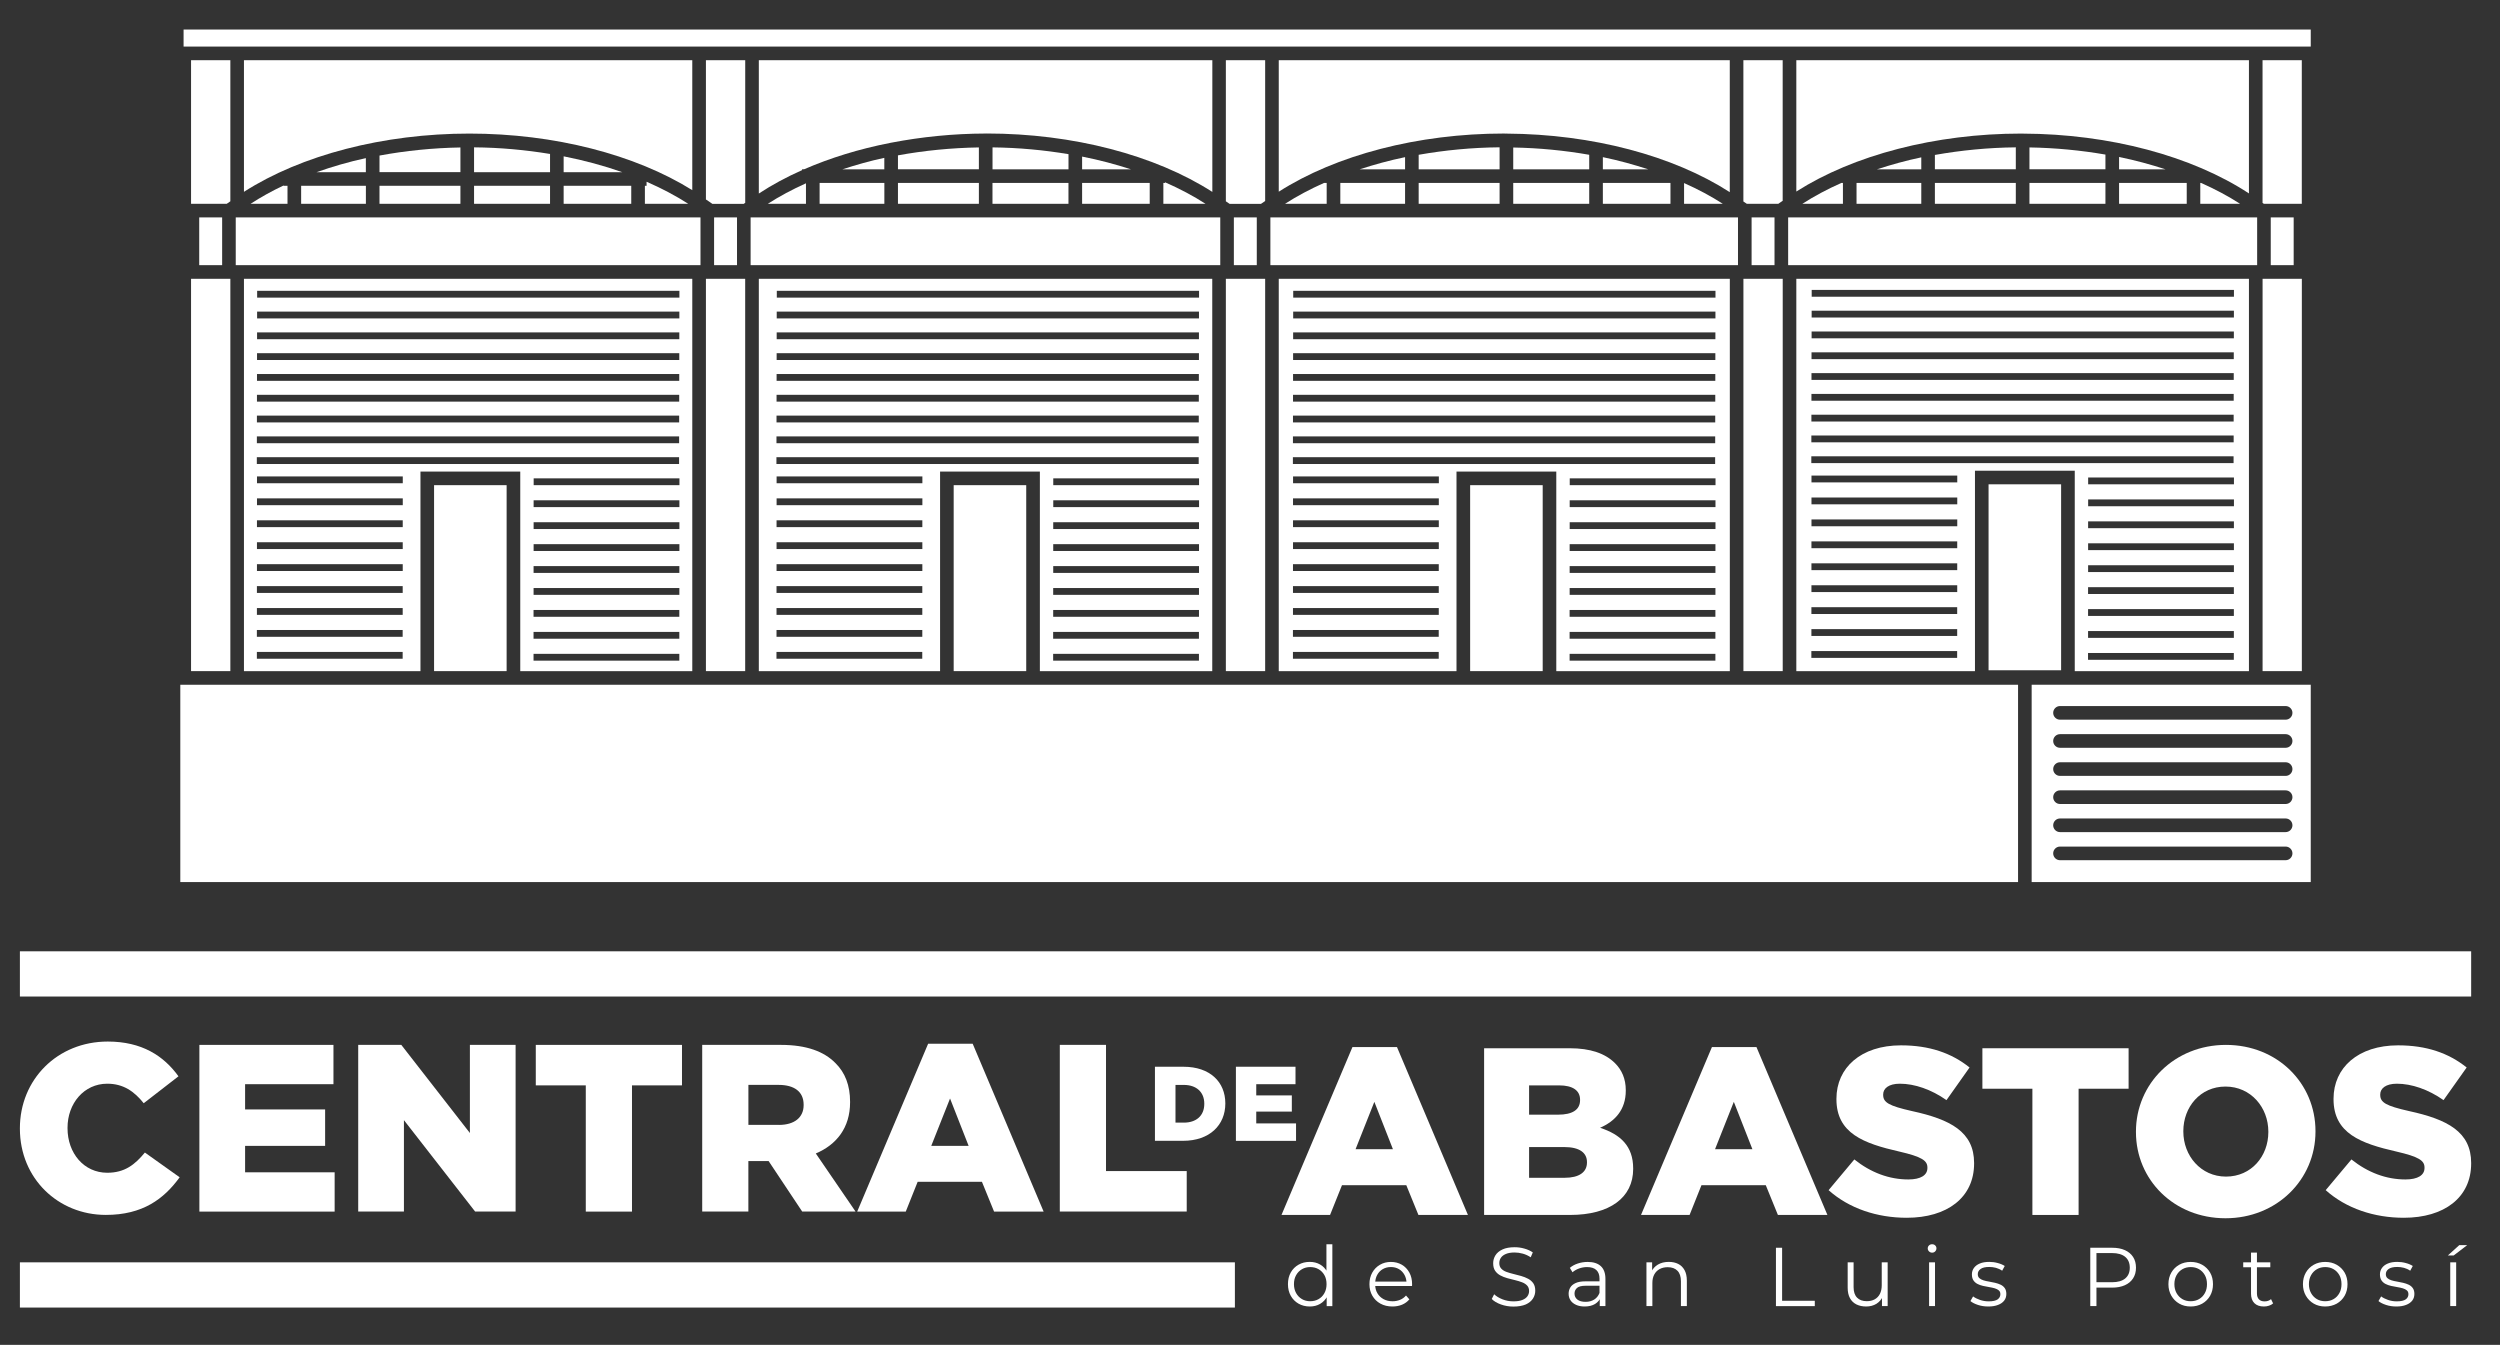 <?xml version="1.0" encoding="utf-8"?>
<!-- Generator: Adobe Illustrator 26.3.1, SVG Export Plug-In . SVG Version: 6.00 Build 0)  -->
<svg version="1.1" id="Capa_1" xmlns="http://www.w3.org/2000/svg" xmlns:xlink="http://www.w3.org/1999/xlink" x="0px" y="0px"
	 viewBox="0 0 612 329.23" style="enable-background:new 0 0 612 329.23;" xml:space="preserve">
<rect x="0" y="0" width="612" height="329.23" fill="#333333" stroke="none"/>
<style type="text/css">
	.st0{fill:#FFFFFF;}
</style>
<g>
	<g>
		<path class="st0" d="M308.71,49.89c0.31-0.24,0.68-0.45,1-0.68V14.74h-9.62v34.54c0.29,0.21,0.62,0.4,0.91,0.62h1.05h5.61H308.71z
			"/>
		<path class="st0" d="M296.76,164.29V68.25h-111v96.05h44.37v-48.86h24.43v48.86H296.76z M293.5,161.73h-35.69v-1.67h35.69V161.73z
			 M293.5,156.36h-35.69v-1.67h35.69V156.36z M293.51,150.99h-35.69v-1.67h35.69V150.99z M293.51,145.62h-35.69v-1.67h35.69V145.62z
			 M293.52,140.25h-35.69v-1.67h35.69V140.25z M293.52,134.88h-35.69v-1.67h35.69V134.88z M293.52,129.51h-35.69v-1.67h35.69V129.51
			z M293.53,124.14h-35.69v-1.67h35.69V124.14z M293.53,118.77h-35.69v-1.67h35.69V118.77z M190.16,71.19h103.37v1.67H190.16V71.19z
			 M190.14,76.28h103.37v1.67H190.14V76.28z M190.13,81.37h103.37v1.67H190.13V81.37z M190.12,86.46H293.5v1.67H190.12V86.46z
			 M190.11,91.56h103.37v1.67H190.11V91.56z M190.1,96.65h103.37v1.67H190.1V96.65z M190.09,101.74h103.37v1.67H190.09V101.74z
			 M190.08,106.83h103.37v1.67H190.08V106.83z M225.77,161.26h-35.69v-1.67h35.69V161.26z M225.78,155.89h-35.69v-1.67h35.69V155.89
			z M225.78,150.52h-35.69v-1.67h35.69V150.52z M225.78,145.15h-35.69v-1.67h35.69V145.15z M225.79,139.78H190.1v-1.67h35.69V139.78
			z M225.79,134.41H190.1v-1.67h35.69V134.41z M225.79,129.04h-35.69v-1.67h35.69V129.04z M225.8,123.67h-35.69v-1.67h35.69V123.67z
			 M225.8,118.3h-35.69v-1.67h35.69V118.3z M190.07,113.59v-1.67h103.37v1.67H190.07z"/>
		<path class="st0" d="M421.74,49.89c-2.89-1.87-6.07-3.56-9.48-5.08v5.08H421.74z"/>
		<rect x="302.05" y="53.22" class="st0" width="5.61" height="11.69"/>
		<path class="st0" d="M423.46,14.74H313.04v32.19c14.01-8.96,34.07-14.24,55.12-14.24c0.17,0,0.34,0.02,0.52,0.02
			c0.03,0,0.06-0.02,0.09-0.02c0.04,0,0.08,0.02,0.12,0.02c20.87,0.12,40.71,5.4,54.56,14.33V14.74z"/>
		<polygon class="st0" points="300.09,164.29 309.71,164.29 309.71,68.25 307.66,68.25 302.05,68.25 300.09,68.25 		"/>
		<rect x="233.46" y="118.77" class="st0" width="17.76" height="45.52"/>
		<polygon class="st0" points="183.75,53.22 183.75,64.91 185.76,64.91 296.76,64.91 298.72,64.91 298.72,53.22 296.76,53.22 
			185.76,53.22 		"/>
		<rect x="219.82" y="44.78" class="st0" width="19.81" height="5.11"/>
		<path class="st0" d="M216.48,38.64c-3.56,0.76-6.96,1.74-10.26,2.81h10.26V38.64z"/>
		<path class="st0" d="M197.3,49.89v-5.02c-3.35,1.51-6.48,3.18-9.34,5.02H197.3z"/>
		<rect x="200.64" y="44.78" class="st0" width="15.85" height="5.11"/>
		<rect x="370.44" y="44.78" class="st0" width="18.6" height="5.11"/>
		<polygon class="st0" points="310.99,53.22 310.99,64.91 313.04,64.91 423.46,64.91 425.46,64.91 425.46,53.22 423.46,53.22 
			313.04,53.22 		"/>
		<path class="st0" d="M423.46,164.29V68.25H313.04v96.05h43.51v-48.86h24.43v48.86H423.46z M419.93,161.73h-35.69v-1.67h35.69
			V161.73z M419.93,156.36h-35.69v-1.67h35.69V156.36z M419.93,150.99h-35.69v-1.67h35.69V150.99z M419.94,145.62h-35.69v-1.67
			h35.69V145.62z M419.94,140.25h-35.69v-1.67h35.69V140.25z M419.94,134.88h-35.69v-1.67h35.69V134.88z M419.95,129.51h-35.69
			v-1.67h35.69V129.51z M419.95,124.14h-35.69v-1.67h35.69V124.14z M419.96,118.77h-35.69v-1.67h35.69V118.77z M316.58,71.19h103.37
			v1.67H316.58V71.19z M316.57,76.28h103.37v1.67H316.57V76.28z M316.56,81.37h103.37v1.67H316.56V81.37z M316.55,86.46h103.37v1.67
			H316.55V86.46z M316.54,91.56h103.37v1.67H316.54V91.56z M316.53,96.65H419.9v1.67H316.53V96.65z M316.52,101.74h103.37v1.67
			H316.52V101.74z M316.51,106.83h103.37v1.67H316.51V106.83z M352.2,161.26h-35.69v-1.67h35.69V161.26z M352.2,155.89h-35.69v-1.67
			h35.69V155.89z M352.21,150.52h-35.69v-1.67h35.69V150.52z M352.21,145.15h-35.69v-1.67h35.69V145.15z M352.21,139.78h-35.69
			v-1.67h35.69V139.78z M352.22,134.41h-35.69v-1.67h35.69V134.41z M352.22,129.04h-35.69v-1.67h35.69V129.04z M352.22,123.67
			h-35.69v-1.67h35.69V123.67z M352.23,118.3h-35.69v-1.67h35.69V118.3z M316.5,113.59v-1.67h103.37v1.67H316.5z"/>
		<path class="st0" d="M324.77,49.89v-5.11h-0.65c-3.43,1.53-6.63,3.23-9.54,5.11H324.77z"/>
		<path class="st0" d="M435.33,49.89c0.33-0.26,0.73-0.48,1.07-0.73V14.74h-9.62v34.58c0.27,0.2,0.58,0.37,0.84,0.57h1.17h5.61
			H435.33z"/>
		<rect x="328.11" y="44.78" class="st0" width="15.85" height="5.11"/>
		<rect x="392.38" y="44.78" class="st0" width="16.55" height="5.11"/>
		<rect x="359.89" y="118.77" class="st0" width="17.76" height="45.52"/>
		<path class="st0" d="M389.04,37.89c-5.99-1.05-12.23-1.67-18.6-1.78v5.34h18.6V37.89z"/>
		<path class="st0" d="M392.38,41.45h11.11c-3.56-1.16-7.25-2.18-11.11-2.98V41.45z"/>
		<path class="st0" d="M343.96,38.47c-3.86,0.8-7.55,1.82-11.11,2.98h11.11V38.47z"/>
		<path class="st0" d="M239.63,36.09c-6.8,0.11-13.45,0.78-19.81,1.94v3.41h19.81V36.09z"/>
		<path class="st0" d="M367.1,36.06c-6.79,0.06-13.44,0.71-19.81,1.83v3.56h19.81V36.06z"/>
		<rect x="347.29" y="44.78" class="st0" width="19.81" height="5.11"/>
		<rect x="116.05" y="45.48" class="st0" width="18.6" height="4.41"/>
		<path class="st0" d="M89.56,38.71c-4.22,0.91-8.23,2.09-12.07,3.44h12.07V38.71z"/>
		<path class="st0" d="M134.65,37.69c-6.01-0.99-12.24-1.57-18.6-1.62v6.08h18.6V37.69z"/>
		<path class="st0" d="M137.98,42.15h14.35c-4.52-1.59-9.32-2.89-14.35-3.88V42.15z"/>
		<rect x="137.98" y="45.48" class="st0" width="16.55" height="4.41"/>
		<rect x="92.9" y="45.48" class="st0" width="19.81" height="4.41"/>
		<path class="st0" d="M112.71,36.1c-6.8,0.12-13.45,0.8-19.81,1.98v4.06h19.81V36.1z"/>
		<rect x="428.79" y="53.22" class="st0" width="5.61" height="11.69"/>
		<path class="st0" d="M157.87,45.48v4.41h10.61c-3.1-2-6.52-3.79-10.2-5.4v0.99H157.87z"/>
		<polygon class="st0" points="423.46,167.63 380.98,167.63 356.55,167.63 313.04,167.63 296.76,167.63 254.55,167.63 
			230.13,167.63 185.76,167.63 169.47,167.63 127.35,167.63 102.92,167.63 59.72,167.63 44.14,167.63 44.14,215.93 494.02,215.93 
			494.02,167.63 439.74,167.63 		"/>
		<rect x="48.77" y="53.22" class="st0" width="5.61" height="11.69"/>
		<path class="st0" d="M55.51,49.89c0.28-0.21,0.6-0.4,0.88-0.61V14.74h-9.62v35.15h7.61H55.51z"/>
		<path class="st0" d="M169.47,14.74H59.72v32.22c14.01-8.98,34.11-14.26,55.19-14.26c20.76,0,40.58,5.12,54.56,13.85V14.74z"/>
		<polygon class="st0" points="46.77,164.29 56.39,164.29 56.39,68.25 54.38,68.25 46.77,68.25 		"/>
		<path class="st0" d="M182.08,49.89c0.11-0.08,0.24-0.15,0.35-0.24V14.74h-9.62v34.09c0.51,0.36,1.08,0.69,1.57,1.07h0.44h5.61
			H182.08z"/>
		<rect x="264.9" y="44.78" class="st0" width="16.55" height="5.11"/>
		<path class="st0" d="M284.79,44.78v5.11h10.32c-3.01-1.95-6.34-3.7-9.91-5.27v0.16H284.79z"/>
		<polygon class="st0" points="172.81,164.29 182.42,164.29 182.42,68.25 180.42,68.25 174.81,68.25 172.81,68.25 		"/>
		<path class="st0" d="M261.57,37.74c-6-1.01-12.24-1.59-18.6-1.66v5.37h18.6V37.74z"/>
		<rect x="73.72" y="45.48" class="st0" width="15.85" height="4.41"/>
		<path class="st0" d="M264.9,41.45h11.96c-3.82-1.24-7.8-2.3-11.96-3.12V41.45z"/>
		<rect x="174.81" y="53.22" class="st0" width="5.61" height="11.69"/>
		<path class="st0" d="M61.34,49.89h9.04v-4.41h-0.95V45.4C66.53,46.77,63.84,48.27,61.34,49.89z"/>
		<polygon class="st0" points="57.71,53.22 57.71,64.91 59.72,64.91 169.47,64.91 171.48,64.91 171.48,53.22 169.47,53.22 
			59.72,53.22 		"/>
		<rect x="242.96" y="44.78" class="st0" width="18.6" height="5.11"/>
		<path class="st0" d="M169.47,164.29V68.25H59.72v96.05h43.21v-48.86h24.43v48.86H169.47z M166.3,161.73h-35.69v-1.67h35.69V161.73
			z M166.3,156.36h-35.69v-1.67h35.69V156.36z M166.3,150.99h-35.69v-1.67h35.69V150.99z M166.31,145.62h-35.69v-1.67h35.69V145.62z
			 M166.31,140.25h-35.69v-1.67h35.69V140.25z M166.32,134.88h-35.69v-1.67h35.69V134.88z M166.32,129.51h-35.69v-1.67h35.69V129.51
			z M166.32,124.14h-35.69v-1.67h35.69V124.14z M166.33,118.77h-35.69v-1.67h35.69V118.77z M62.95,71.19h103.37v1.67H62.95V71.19z
			 M62.94,76.28h103.37v1.67H62.94V76.28z M62.93,81.37H166.3v1.67H62.93V81.37z M62.92,86.46h103.37v1.67H62.92V86.46z
			 M62.91,91.56h103.37v1.67H62.91V91.56z M62.9,96.65h103.37v1.67H62.9V96.65z M62.89,101.74h103.37v1.67H62.89V101.74z
			 M62.88,106.83h103.37v1.67H62.88V106.83z M98.57,161.26H62.88v-1.67h35.69V161.26z M98.57,155.89H62.88v-1.67h35.69V155.89z
			 M98.58,150.52H62.89v-1.67h35.69V150.52z M98.58,145.15H62.89v-1.67h35.69V145.15z M98.58,139.78H62.9v-1.67h35.69V139.78z
			 M98.59,134.41H62.9v-1.67h35.69V134.41z M98.59,129.04H62.9v-1.67h35.69V129.04z M98.6,123.67H62.91v-1.67H98.6V123.67z
			 M98.6,118.3H62.91v-1.67H98.6V118.3z M62.87,113.59v-1.67h103.37v1.67H62.87z"/>
		<rect x="106.26" y="118.77" class="st0" width="17.76" height="45.52"/>
		<path class="st0" d="M296.76,14.74h-111v32.64c3.22-2.12,6.76-4.03,10.59-5.73v-0.21h0.49c6.39-2.78,13.47-4.97,21.03-6.45
			c0.1-0.02,0.19-0.06,0.29-0.06c0.01,0,0.01,0,0.02,0c7.38-1.42,15.15-2.22,23.08-2.24c0.02,0,0.03-0.01,0.05-0.01
			c0.01,0,0.02,0.01,0.04,0.01c0.07,0,0.14-0.01,0.21-0.01c21.1,0,41.21,5.3,55.22,14.3V14.74z"/>
		<rect x="496.81" y="44.78" class="st0" width="18.6" height="5.11"/>
		<path class="st0" d="M493.47,36.07c-6.8,0.07-13.44,0.73-19.81,1.86v3.51h19.81V36.07z"/>
		<rect x="555.88" y="53.22" class="st0" width="5.61" height="11.69"/>
		<polygon class="st0" points="426.79,164.29 436.41,164.29 436.41,68.25 434.4,68.25 428.79,68.25 426.79,68.25 		"/>
		<path class="st0" d="M518.75,41.45h11.37c-3.64-1.18-7.42-2.22-11.37-3.02V41.45z"/>
		<rect x="473.66" y="44.78" class="st0" width="19.81" height="5.11"/>
		<rect x="518.75" y="44.78" class="st0" width="16.56" height="5.11"/>
		<path class="st0" d="M515.41,37.84c-6-1.04-12.23-1.64-18.6-1.75v5.35h18.6V37.84z"/>
		<polygon class="st0" points="437.74,53.22 437.74,64.91 439.74,64.91 550.54,64.91 552.55,64.91 552.55,53.22 550.54,53.22 
			439.74,53.22 		"/>
		<path class="st0" d="M563.49,14.74h-9.62v34.93c0.1,0.08,0.22,0.15,0.32,0.22h1.68h7.61V14.74z"/>
		<path class="st0" d="M497.35,167.63v48.3h68.32v-48.3h-15.13H497.35z M559.52,210.58h-55.23c-0.92,0-1.67-0.75-1.67-1.67
			s0.75-1.67,1.67-1.67h55.23c0.92,0,1.67,0.75,1.67,1.67S560.44,210.58,559.52,210.58z M559.52,203.7h-55.23
			c-0.92,0-1.67-0.75-1.67-1.67c0-0.92,0.75-1.67,1.67-1.67h55.23c0.92,0,1.67,0.75,1.67,1.67
			C561.19,202.95,560.44,203.7,559.52,203.7z M559.52,196.82h-55.23c-0.92,0-1.67-0.75-1.67-1.67s0.75-1.67,1.67-1.67h55.23
			c0.92,0,1.67,0.75,1.67,1.67S560.44,196.82,559.52,196.82z M559.52,189.94h-55.23c-0.92,0-1.67-0.75-1.67-1.67
			s0.75-1.67,1.67-1.67h55.23c0.92,0,1.67,0.75,1.67,1.67S560.44,189.94,559.52,189.94z M559.52,183.06h-55.23
			c-0.92,0-1.67-0.75-1.67-1.67s0.75-1.67,1.67-1.67h55.23c0.92,0,1.67,0.75,1.67,1.67S560.44,183.06,559.52,183.06z M561.19,174.51
			c0,0.92-0.75,1.67-1.67,1.67h-55.23c-0.92,0-1.67-0.75-1.67-1.67s0.75-1.67,1.67-1.67h55.23
			C560.44,172.84,561.19,173.59,561.19,174.51z"/>
		<path class="st0" d="M451.15,49.89v-5.11h-0.39c-3.43,1.53-6.63,3.23-9.54,5.11H451.15z"/>
		<rect x="454.48" y="44.78" class="st0" width="15.85" height="5.11"/>
		<path class="st0" d="M470.33,38.52c-3.77,0.79-7.37,1.8-10.85,2.93h10.85V38.52z"/>
		<polygon class="st0" points="553.88,164.29 563.49,164.29 563.49,68.25 555.88,68.25 553.88,68.25 		"/>
		<path class="st0" d="M538.64,49.89h9.73c-2.91-1.88-6.11-3.58-9.54-5.11h-0.2V49.89z"/>
		<polygon class="st0" points="44.94,7.23 44.94,11.4 59.72,11.4 169.47,11.4 185.76,11.4 296.76,11.4 313.04,11.4 423.46,11.4 
			439.74,11.4 550.54,11.4 565.67,11.4 565.67,7.23 		"/>
		<rect x="486.8" y="118.56" class="st0" width="17.76" height="45.52"/>
		<path class="st0" d="M550.54,164.29V68.25h-110.8v96.05h43.73v-49.07h24.43v49.07H550.54z M546.84,161.52h-35.69v-1.67h35.69
			V161.52z M546.85,156.15h-35.69v-1.67h35.69V156.15z M546.85,150.78h-35.69v-1.67h35.69V150.78z M546.85,145.41h-35.69v-1.67
			h35.69V145.41z M546.86,140.04h-35.69v-1.67h35.69V140.04z M546.86,134.67h-35.69V133h35.69V134.67z M546.86,129.3h-35.69v-1.67
			h35.69V129.3z M546.87,123.93h-35.69v-1.67h35.69V123.93z M546.87,118.56h-35.69v-1.67h35.69V118.56z M443.5,70.97h103.37v1.67
			H443.5V70.97z M443.49,76.06h103.37v1.67H443.49V76.06z M443.48,81.15h103.37v1.67H443.48V81.15z M443.46,86.25h103.37v1.67
			H443.46V86.25z M443.45,91.34h103.37V93H443.45V91.34z M443.44,96.43h103.37v1.67H443.44V96.43z M443.43,101.52h103.37v1.67
			H443.43V101.52z M443.42,106.61H546.8v1.67H443.42V106.61z M479.11,161.05h-35.69v-1.67h35.69V161.05z M479.12,155.68h-35.69
			v-1.67h35.69V155.68z M479.12,150.31h-35.69v-1.67h35.69V150.31z M479.13,144.94h-35.69v-1.67h35.69V144.94z M479.13,139.57
			h-35.69v-1.67h35.69V139.57z M479.13,134.2h-35.69v-1.67h35.69V134.2z M479.14,128.83h-35.69v-1.67h35.69V128.83z M479.14,123.46
			h-35.69v-1.67h35.69V123.46z M479.14,118.09h-35.69v-1.67h35.69V118.09z M443.41,113.37v-1.67h103.37v1.67H443.41z"/>
		<path class="st0" d="M550.54,14.74h-110.8v32.15c14-8.93,34.04-14.19,55.05-14.19c0.1,0,0.2,0.01,0.3,0.01
			c0.02,0,0.03-0.01,0.05-0.01c0.03,0,0.05,0.01,0.07,0.01c21.22,0.07,41.39,5.49,55.33,14.64V14.74z"/>
	</g>
	<g>
		<path class="st0" d="M320.63,319.83c-1.02,0-1.93-0.23-2.74-0.69s-1.45-1.11-1.91-1.93c-0.46-0.82-0.69-1.77-0.69-2.85
			c0-1.09,0.23-2.04,0.69-2.86c0.46-0.82,1.1-1.45,1.91-1.91c0.81-0.46,1.72-0.68,2.74-0.68c0.94,0,1.78,0.21,2.52,0.63
			c0.74,0.42,1.33,1.04,1.77,1.85c0.44,0.81,0.66,1.8,0.66,2.97c0,1.16-0.22,2.14-0.65,2.96c-0.44,0.82-1.03,1.44-1.77,1.87
			S321.59,319.83,320.63,319.83z M320.74,318.54c0.76,0,1.45-0.17,2.05-0.52c0.61-0.35,1.08-0.83,1.43-1.47
			c0.35-0.63,0.52-1.36,0.52-2.19c0-0.84-0.17-1.58-0.52-2.2c-0.35-0.62-0.82-1.11-1.43-1.46c-0.6-0.35-1.29-0.52-2.05-0.52
			c-0.75,0-1.42,0.17-2.02,0.52c-0.6,0.35-1.08,0.83-1.43,1.46c-0.36,0.63-0.53,1.36-0.53,2.2c0,0.83,0.18,1.56,0.53,2.19
			c0.35,0.63,0.83,1.12,1.43,1.47C319.32,318.37,319.99,318.54,320.74,318.54z M324.77,319.73v-3.22l0.14-2.16l-0.2-2.16v-7.59h1.45
			v15.14H324.77z"/>
		<path class="st0" d="M340.87,319.83c-1.11,0-2.09-0.23-2.94-0.7s-1.5-1.11-1.98-1.94c-0.48-0.82-0.71-1.76-0.71-2.83
			s0.23-2,0.68-2.81c0.46-0.82,1.08-1.46,1.88-1.93s1.69-0.7,2.68-0.7c1.01,0,1.9,0.23,2.68,0.68c0.78,0.46,1.4,1.1,1.85,1.92
			c0.45,0.82,0.67,1.77,0.67,2.85c0,0.07,0,0.14-0.01,0.22c-0.01,0.07-0.01,0.15-0.01,0.23h-9.32v-1.08h8.55l-0.57,0.43
			c0-0.77-0.17-1.47-0.5-2.07c-0.33-0.6-0.78-1.08-1.36-1.42s-1.23-0.51-1.98-0.51c-0.74,0-1.39,0.17-1.98,0.51
			c-0.59,0.34-1.04,0.82-1.37,1.43c-0.33,0.61-0.49,1.31-0.49,2.1v0.22c0,0.82,0.18,1.54,0.54,2.15c0.36,0.62,0.87,1.1,1.51,1.45
			c0.65,0.35,1.38,0.52,2.21,0.52c0.65,0,1.26-0.12,1.83-0.35c0.56-0.23,1.05-0.58,1.46-1.06l0.82,0.94
			c-0.48,0.57-1.07,1.01-1.79,1.31C342.52,319.68,341.73,319.83,340.87,319.83z"/>
		<path class="st0" d="M370.48,319.85c-1.06,0-2.08-0.17-3.05-0.52c-0.97-0.35-1.72-0.79-2.25-1.34l0.59-1.16
			c0.5,0.49,1.18,0.9,2.03,1.24c0.85,0.33,1.74,0.5,2.68,0.5c0.9,0,1.63-0.11,2.19-0.34c0.56-0.22,0.98-0.53,1.25-0.91
			c0.26-0.38,0.4-0.8,0.4-1.27c0-0.56-0.16-1.01-0.48-1.35c-0.32-0.34-0.74-0.61-1.25-0.8c-0.52-0.2-1.09-0.37-1.71-0.52
			c-0.63-0.15-1.25-0.31-1.88-0.48c-0.62-0.17-1.2-0.4-1.72-0.68c-0.53-0.29-0.95-0.66-1.27-1.13c-0.32-0.47-0.48-1.08-0.48-1.85
			c0-0.71,0.19-1.36,0.56-1.95c0.37-0.59,0.95-1.07,1.73-1.43c0.77-0.36,1.77-0.54,2.98-0.54c0.8,0,1.6,0.11,2.39,0.34
			c0.79,0.22,1.47,0.53,2.04,0.93l-0.51,1.2c-0.61-0.41-1.26-0.71-1.95-0.9c-0.69-0.19-1.35-0.28-1.99-0.28
			c-0.86,0-1.57,0.12-2.12,0.35s-0.97,0.54-1.23,0.93c-0.27,0.39-0.4,0.83-0.4,1.32c0,0.56,0.16,1.01,0.48,1.35s0.74,0.61,1.27,0.8
			c0.52,0.19,1.1,0.36,1.72,0.51c0.63,0.15,1.25,0.31,1.87,0.49c0.62,0.18,1.19,0.4,1.71,0.68c0.53,0.28,0.95,0.65,1.27,1.11
			c0.32,0.46,0.48,1.07,0.48,1.82c0,0.69-0.19,1.34-0.57,1.93c-0.38,0.59-0.96,1.07-1.75,1.43
			C372.7,319.67,371.7,319.85,370.48,319.85z"/>
		<path class="st0" d="M387.92,319.83c-0.8,0-1.5-0.13-2.09-0.4s-1.05-0.63-1.36-1.1c-0.31-0.47-0.47-1.01-0.47-1.62
			c0-0.56,0.13-1.06,0.4-1.52c0.27-0.46,0.7-0.82,1.31-1.1c0.6-0.28,1.42-0.42,2.44-0.42h3.69v1.08h-3.65
			c-1.03,0-1.75,0.18-2.15,0.55c-0.4,0.37-0.6,0.82-0.6,1.37c0,0.61,0.24,1.1,0.71,1.47c0.48,0.37,1.14,0.55,2,0.55
			c0.82,0,1.52-0.19,2.11-0.56c0.59-0.37,1.02-0.92,1.3-1.62l0.33,1c-0.27,0.71-0.74,1.27-1.42,1.7
			C389.79,319.62,388.94,319.83,387.92,319.83z M391.62,319.73v-2.37l-0.06-0.39v-3.96c0-0.91-0.25-1.61-0.77-2.1
			c-0.51-0.49-1.27-0.73-2.27-0.73c-0.69,0-1.36,0.12-1.98,0.35c-0.63,0.23-1.16,0.54-1.59,0.92l-0.65-1.08
			c0.54-0.46,1.2-0.82,1.96-1.07c0.76-0.25,1.56-0.38,2.41-0.38c1.39,0,2.46,0.34,3.21,1.03c0.75,0.69,1.13,1.73,1.13,3.13v6.65
			H391.62z"/>
		<path class="st0" d="M408.53,308.91c0.87,0,1.64,0.17,2.3,0.5c0.66,0.33,1.17,0.84,1.55,1.52c0.37,0.68,0.56,1.54,0.56,2.57v6.22
			h-1.45v-6.08c0-1.13-0.28-1.98-0.85-2.56c-0.56-0.58-1.36-0.87-2.38-0.87c-0.76,0-1.42,0.15-1.99,0.46
			c-0.56,0.31-1,0.75-1.31,1.33c-0.31,0.58-0.46,1.27-0.46,2.09v5.63h-1.45v-10.71h1.39v2.94l-0.22-0.55
			c0.34-0.77,0.88-1.38,1.63-1.83C406.6,309.13,407.49,308.91,408.53,308.91z"/>
		<path class="st0" d="M434.75,319.73v-14.28h1.51v12.98h8v1.31H434.75z"/>
		<path class="st0" d="M456.84,319.83c-0.91,0-1.71-0.17-2.39-0.51s-1.21-0.85-1.58-1.53c-0.37-0.68-0.56-1.53-0.56-2.55v-6.22h1.45
			v6.06c0,1.14,0.28,2,0.85,2.58c0.56,0.58,1.36,0.87,2.38,0.87c0.75,0,1.4-0.15,1.95-0.46c0.55-0.31,0.97-0.75,1.27-1.34
			c0.29-0.59,0.44-1.28,0.44-2.1v-5.61h1.45v10.71h-1.39v-2.94l0.22,0.53c-0.34,0.79-0.87,1.4-1.58,1.85
			C458.63,319.61,457.79,319.83,456.84,319.83z"/>
		<path class="st0" d="M472.98,306.65c-0.3,0-0.55-0.1-0.76-0.31c-0.2-0.2-0.31-0.45-0.31-0.73c0-0.29,0.1-0.53,0.31-0.73
			c0.21-0.2,0.46-0.29,0.76-0.29c0.3,0,0.55,0.09,0.75,0.28c0.2,0.19,0.31,0.43,0.31,0.71c0,0.3-0.1,0.55-0.3,0.75
			C473.55,306.55,473.29,306.65,472.98,306.65z M472.24,319.73v-10.71h1.45v10.71H472.24z"/>
		<path class="st0" d="M486.73,319.83c-0.88,0-1.72-0.12-2.51-0.38s-1.41-0.57-1.86-0.95l0.65-1.14c0.43,0.33,0.99,0.61,1.67,0.85
			c0.68,0.24,1.39,0.36,2.14,0.36c1.02,0,1.76-0.16,2.2-0.48s0.67-0.74,0.67-1.27c0-0.4-0.12-0.71-0.38-0.93
			c-0.25-0.22-0.58-0.39-0.99-0.51c-0.41-0.12-0.87-0.22-1.37-0.3c-0.5-0.08-1-0.18-1.5-0.29c-0.5-0.11-0.95-0.27-1.36-0.48
			s-0.74-0.5-0.99-0.87s-0.38-0.86-0.38-1.47c0-0.59,0.16-1.11,0.49-1.57s0.8-0.83,1.44-1.09c0.63-0.27,1.4-0.4,2.32-0.4
			c0.69,0,1.39,0.09,2.08,0.28c0.69,0.18,1.26,0.43,1.71,0.72l-0.63,1.16c-0.48-0.33-0.99-0.56-1.53-0.71
			c-0.55-0.14-1.09-0.21-1.63-0.21c-0.97,0-1.68,0.17-2.13,0.5c-0.46,0.33-0.68,0.76-0.68,1.27c0,0.41,0.13,0.73,0.38,0.96
			c0.25,0.23,0.58,0.41,1,0.54c0.41,0.13,0.87,0.23,1.37,0.31c0.5,0.08,0.99,0.18,1.49,0.3c0.49,0.12,0.95,0.27,1.37,0.47
			c0.41,0.2,0.75,0.48,1,0.84s0.38,0.83,0.38,1.42c0,0.62-0.17,1.17-0.52,1.62c-0.35,0.46-0.85,0.81-1.51,1.06
			C488.47,319.7,487.67,319.83,486.73,319.83z"/>
		<path class="st0" d="M511.7,319.73v-14.28h5.35c1.21,0,2.25,0.19,3.12,0.58c0.87,0.39,1.54,0.95,2.01,1.67
			c0.47,0.73,0.71,1.61,0.71,2.64c0,1.01-0.24,1.87-0.71,2.6c-0.47,0.73-1.14,1.29-2.01,1.68c-0.87,0.39-1.91,0.59-3.12,0.59h-4.51
			l0.67-0.71v5.22H511.7z M513.21,314.63l-0.67-0.74h4.47c1.43,0,2.51-0.31,3.25-0.93c0.74-0.62,1.11-1.49,1.11-2.62
			c0-1.14-0.37-2.03-1.11-2.65c-0.74-0.62-1.82-0.94-3.25-0.94h-4.47l0.67-0.71V314.63z"/>
		<path class="st0" d="M536.27,319.83c-1.05,0-1.98-0.23-2.79-0.7c-0.82-0.47-1.46-1.12-1.94-1.95c-0.48-0.83-0.71-1.77-0.71-2.81
			c0-1.08,0.24-2.02,0.71-2.84c0.47-0.82,1.12-1.45,1.94-1.92c0.81-0.46,1.75-0.69,2.79-0.69c1.06,0,2,0.23,2.83,0.7
			s1.47,1.11,1.94,1.92c0.47,0.81,0.7,1.75,0.7,2.83c0,1.06-0.23,2-0.7,2.83c-0.47,0.82-1.12,1.47-1.95,1.94
			C538.26,319.59,537.32,319.83,536.27,319.83z M536.27,318.54c0.77,0,1.46-0.17,2.06-0.52c0.6-0.35,1.07-0.83,1.42-1.47
			c0.35-0.63,0.52-1.36,0.52-2.19c0-0.84-0.17-1.58-0.52-2.2c-0.35-0.62-0.82-1.11-1.42-1.46c-0.6-0.35-1.28-0.52-2.04-0.52
			c-0.76,0-1.44,0.17-2.04,0.52c-0.6,0.35-1.08,0.83-1.43,1.46c-0.35,0.63-0.53,1.36-0.53,2.2c0,0.83,0.18,1.56,0.53,2.19
			c0.35,0.63,0.83,1.12,1.42,1.47C534.83,318.37,535.51,318.54,536.27,318.54z"/>
		<path class="st0" d="M549.14,310.22v-1.2h6.63v1.2H549.14z M554.2,319.83c-1.01,0-1.78-0.27-2.33-0.82
			c-0.54-0.54-0.82-1.31-0.82-2.31v-10.06h1.45v9.98c0,0.63,0.16,1.11,0.48,1.45c0.32,0.34,0.78,0.51,1.38,0.51
			c0.64,0,1.17-0.18,1.59-0.55l0.51,1.04c-0.29,0.26-0.63,0.45-1.03,0.57C555.04,319.77,554.62,319.83,554.2,319.83z"/>
		<path class="st0" d="M569.2,319.83c-1.05,0-1.98-0.23-2.79-0.7c-0.82-0.47-1.46-1.12-1.94-1.95c-0.48-0.83-0.71-1.77-0.71-2.81
			c0-1.08,0.24-2.02,0.71-2.84c0.47-0.82,1.12-1.45,1.94-1.92c0.81-0.46,1.75-0.69,2.79-0.69c1.06,0,2,0.23,2.83,0.7
			c0.82,0.47,1.47,1.11,1.94,1.92c0.47,0.81,0.7,1.75,0.7,2.83c0,1.06-0.23,2-0.7,2.83c-0.47,0.82-1.12,1.47-1.95,1.94
			C571.18,319.59,570.25,319.83,569.2,319.83z M569.2,318.54c0.77,0,1.46-0.17,2.06-0.52c0.6-0.35,1.07-0.83,1.42-1.47
			c0.35-0.63,0.52-1.36,0.52-2.19c0-0.84-0.17-1.58-0.52-2.2c-0.35-0.62-0.82-1.11-1.42-1.46c-0.6-0.35-1.28-0.52-2.04-0.52
			c-0.76,0-1.44,0.17-2.04,0.52c-0.6,0.35-1.08,0.83-1.43,1.46c-0.35,0.63-0.53,1.36-0.53,2.2c0,0.83,0.18,1.56,0.53,2.19
			c0.35,0.63,0.83,1.12,1.42,1.47C567.76,318.37,568.44,318.54,569.2,318.54z"/>
		<path class="st0" d="M586.62,319.83c-0.88,0-1.72-0.12-2.51-0.38s-1.41-0.57-1.86-0.95l0.65-1.14c0.43,0.33,0.99,0.61,1.67,0.85
			c0.68,0.24,1.39,0.36,2.14,0.36c1.02,0,1.76-0.16,2.2-0.48c0.45-0.32,0.67-0.74,0.67-1.27c0-0.4-0.12-0.71-0.38-0.93
			c-0.25-0.22-0.58-0.39-0.99-0.51c-0.41-0.12-0.87-0.22-1.37-0.3c-0.5-0.08-1-0.18-1.5-0.29c-0.5-0.11-0.95-0.27-1.36-0.48
			c-0.41-0.21-0.74-0.5-0.99-0.87c-0.25-0.37-0.38-0.86-0.38-1.47c0-0.59,0.16-1.11,0.49-1.57s0.8-0.83,1.44-1.09
			c0.63-0.27,1.4-0.4,2.32-0.4c0.69,0,1.39,0.09,2.08,0.28c0.69,0.18,1.26,0.43,1.71,0.72l-0.63,1.16
			c-0.48-0.33-0.99-0.56-1.53-0.71c-0.55-0.14-1.09-0.21-1.63-0.21c-0.97,0-1.68,0.17-2.13,0.5c-0.46,0.33-0.68,0.76-0.68,1.27
			c0,0.41,0.13,0.73,0.38,0.96c0.25,0.23,0.58,0.41,1,0.54c0.41,0.13,0.87,0.23,1.37,0.31c0.5,0.08,0.99,0.18,1.49,0.3
			c0.49,0.12,0.95,0.27,1.37,0.47c0.41,0.2,0.75,0.48,1,0.84c0.25,0.36,0.38,0.83,0.38,1.42c0,0.62-0.17,1.17-0.52,1.62
			s-0.85,0.81-1.51,1.06C588.36,319.7,587.56,319.83,586.62,319.83z"/>
		<path class="st0" d="M599.23,307.34l2.8-2.53h1.94l-3.31,2.53H599.23z M599.82,319.73v-10.71h1.45v10.71H599.82z"/>
	</g>
	<g>
		<g>
			<path class="st0" d="M4.87,276.31v-0.12c0-11.89,9.15-21.22,21.51-21.22c8.34,0,13.7,3.5,17.31,8.51l-8.51,6.59
				c-2.33-2.92-5.01-4.78-8.92-4.78c-5.71,0-9.73,4.84-9.73,10.78v0.12c0,6.12,4.02,10.9,9.73,10.9c4.26,0,6.76-1.98,9.21-4.95
				l8.51,6.06c-3.85,5.3-9.04,9.21-18.07,9.21C14.25,297.41,4.87,288.5,4.87,276.31z"/>
			<path class="st0" d="M48.81,255.79h32.82v9.62H60v6.18h19.59v8.92H60v6.47h21.92v9.62H48.81V255.79z"/>
			<path class="st0" d="M87.69,255.79h10.55l16.79,21.57v-21.57h11.19v40.8h-9.91l-17.43-22.38v22.38H87.69V255.79z"/>
			<path class="st0" d="M143.4,265.7h-12.24v-9.91h35.79v9.91h-12.24v30.9H143.4V265.7z"/>
			<path class="st0" d="M171.9,255.79h19.3c6.24,0,10.55,1.63,13.29,4.43c2.39,2.33,3.61,5.48,3.61,9.5v0.12
				c0,6.24-3.32,10.38-8.39,12.53l9.73,14.22h-13.06l-8.22-12.36h-0.12h-4.84v12.36H171.9V255.79z M190.67,275.38
				c3.85,0,6.06-1.86,6.06-4.84v-0.12c0-3.21-2.33-4.84-6.12-4.84h-7.4v9.79H190.67z"/>
			<path class="st0" d="M227.21,255.5h10.9l17.37,41.1h-12.13l-2.97-7.29h-15.74l-2.91,7.29h-11.89L227.21,255.5z M237.12,280.51
				l-4.55-11.6l-4.6,11.6H237.12z"/>
			<path class="st0" d="M259.44,255.79h11.31v30.89h19.76v9.91h-31.07V255.79z"/>
		</g>
		<g>
			<path class="st0" d="M331.08,256.32h10.9l17.37,41.1h-12.12l-2.97-7.29h-15.74l-2.92,7.29h-11.89L331.08,256.32z M340.99,281.33
				l-4.55-11.6l-4.6,11.6H340.99z"/>
			<path class="st0" d="M363.31,256.61h20.93c5.13,0,8.74,1.28,11.13,3.67c1.63,1.63,2.62,3.79,2.62,6.59v0.12
				c0,4.72-2.68,7.52-6.29,9.09c4.95,1.63,8.1,4.43,8.1,9.97v0.12c0,6.99-5.71,11.25-15.45,11.25h-21.04V256.61z M381.44,272.87
				c3.44,0,5.36-1.17,5.36-3.55v-0.12c0-2.22-1.75-3.5-5.13-3.5h-7.35v7.17H381.44z M383.07,288.32c3.44,0,5.42-1.34,5.42-3.73
				v-0.12c0-2.22-1.75-3.67-5.54-3.67h-8.63v7.52H383.07z"/>
			<path class="st0" d="M419.08,256.32h10.9l17.37,41.1h-12.12l-2.97-7.29h-15.74l-2.91,7.29h-11.89L419.08,256.32z M428.99,281.33
				l-4.55-11.6l-4.6,11.6H428.99z"/>
			<path class="st0" d="M447.64,291.35l6.3-7.52c4.02,3.21,8.51,4.9,13.23,4.9c3.03,0,4.66-1.05,4.66-2.8v-0.12
				c0-1.69-1.34-2.63-6.88-3.91c-8.68-1.98-15.39-4.43-15.39-12.82v-0.12c0-7.58,6-13.06,15.8-13.06c6.94,0,12.36,1.87,16.79,5.42
				l-5.65,7.99c-3.73-2.62-7.81-4.02-11.42-4.02c-2.74,0-4.08,1.17-4.08,2.62v0.12c0,1.86,1.4,2.68,7.05,3.96
				c9.39,2.04,15.21,5.07,15.21,12.71v0.12c0,8.34-6.59,13.29-16.5,13.29C459.53,298.11,452.65,295.84,447.64,291.35z"/>
			<path class="st0" d="M497.53,266.52h-12.24v-9.91h35.79v9.91h-12.24v30.9h-11.31V266.52z"/>
			<path class="st0" d="M522.88,277.13v-0.12c0-11.72,9.44-21.22,22.03-21.22c12.59,0,21.92,9.39,21.92,21.1v0.12
				c0,11.72-9.44,21.22-22.03,21.22C532.21,298.23,522.88,288.84,522.88,277.13z M555.29,277.13v-0.12
				c0-5.89-4.26-11.02-10.49-11.02c-6.18,0-10.32,5.01-10.32,10.9v0.12c0,5.89,4.26,11.02,10.44,11.02
				C551.15,288.03,555.29,283.02,555.29,277.13z"/>
			<path class="st0" d="M569.33,291.35l6.3-7.52c4.02,3.21,8.51,4.9,13.23,4.9c3.03,0,4.66-1.05,4.66-2.8v-0.12
				c0-1.69-1.34-2.63-6.88-3.91c-8.68-1.98-15.39-4.43-15.39-12.82v-0.12c0-7.58,6-13.06,15.8-13.06c6.94,0,12.36,1.87,16.79,5.42
				l-5.66,7.99c-3.73-2.62-7.81-4.02-11.42-4.02c-2.74,0-4.08,1.17-4.08,2.62v0.12c0,1.86,1.4,2.68,7.05,3.96
				c9.39,2.04,15.21,5.07,15.21,12.71v0.12c0,8.34-6.59,13.29-16.5,13.29C581.22,298.11,574.34,295.84,569.33,291.35z"/>
		</g>
		<g>
			<path class="st0" d="M282.73,261.14h7c6.48,0,10.23,3.73,10.23,8.96v0.05c0,5.24-3.81,9.12-10.34,9.12h-6.89V261.14z
				 M289.81,274.82c3,0,5-1.66,5-4.59v-0.05c0-2.9-2-4.59-5-4.59h-2.05v9.22H289.81z"/>
			<path class="st0" d="M302.55,261.14h14.59v4.27h-9.61v2.75h8.71v3.96h-8.71V275h9.74v4.28h-14.72V261.14z"/>
		</g>
	</g>
	<rect x="4.87" y="232.88" class="st0" width="600.07" height="11.07"/>
	<rect x="4.87" y="309.02" class="st0" width="297.43" height="11.07"/>
</g>
</svg>
